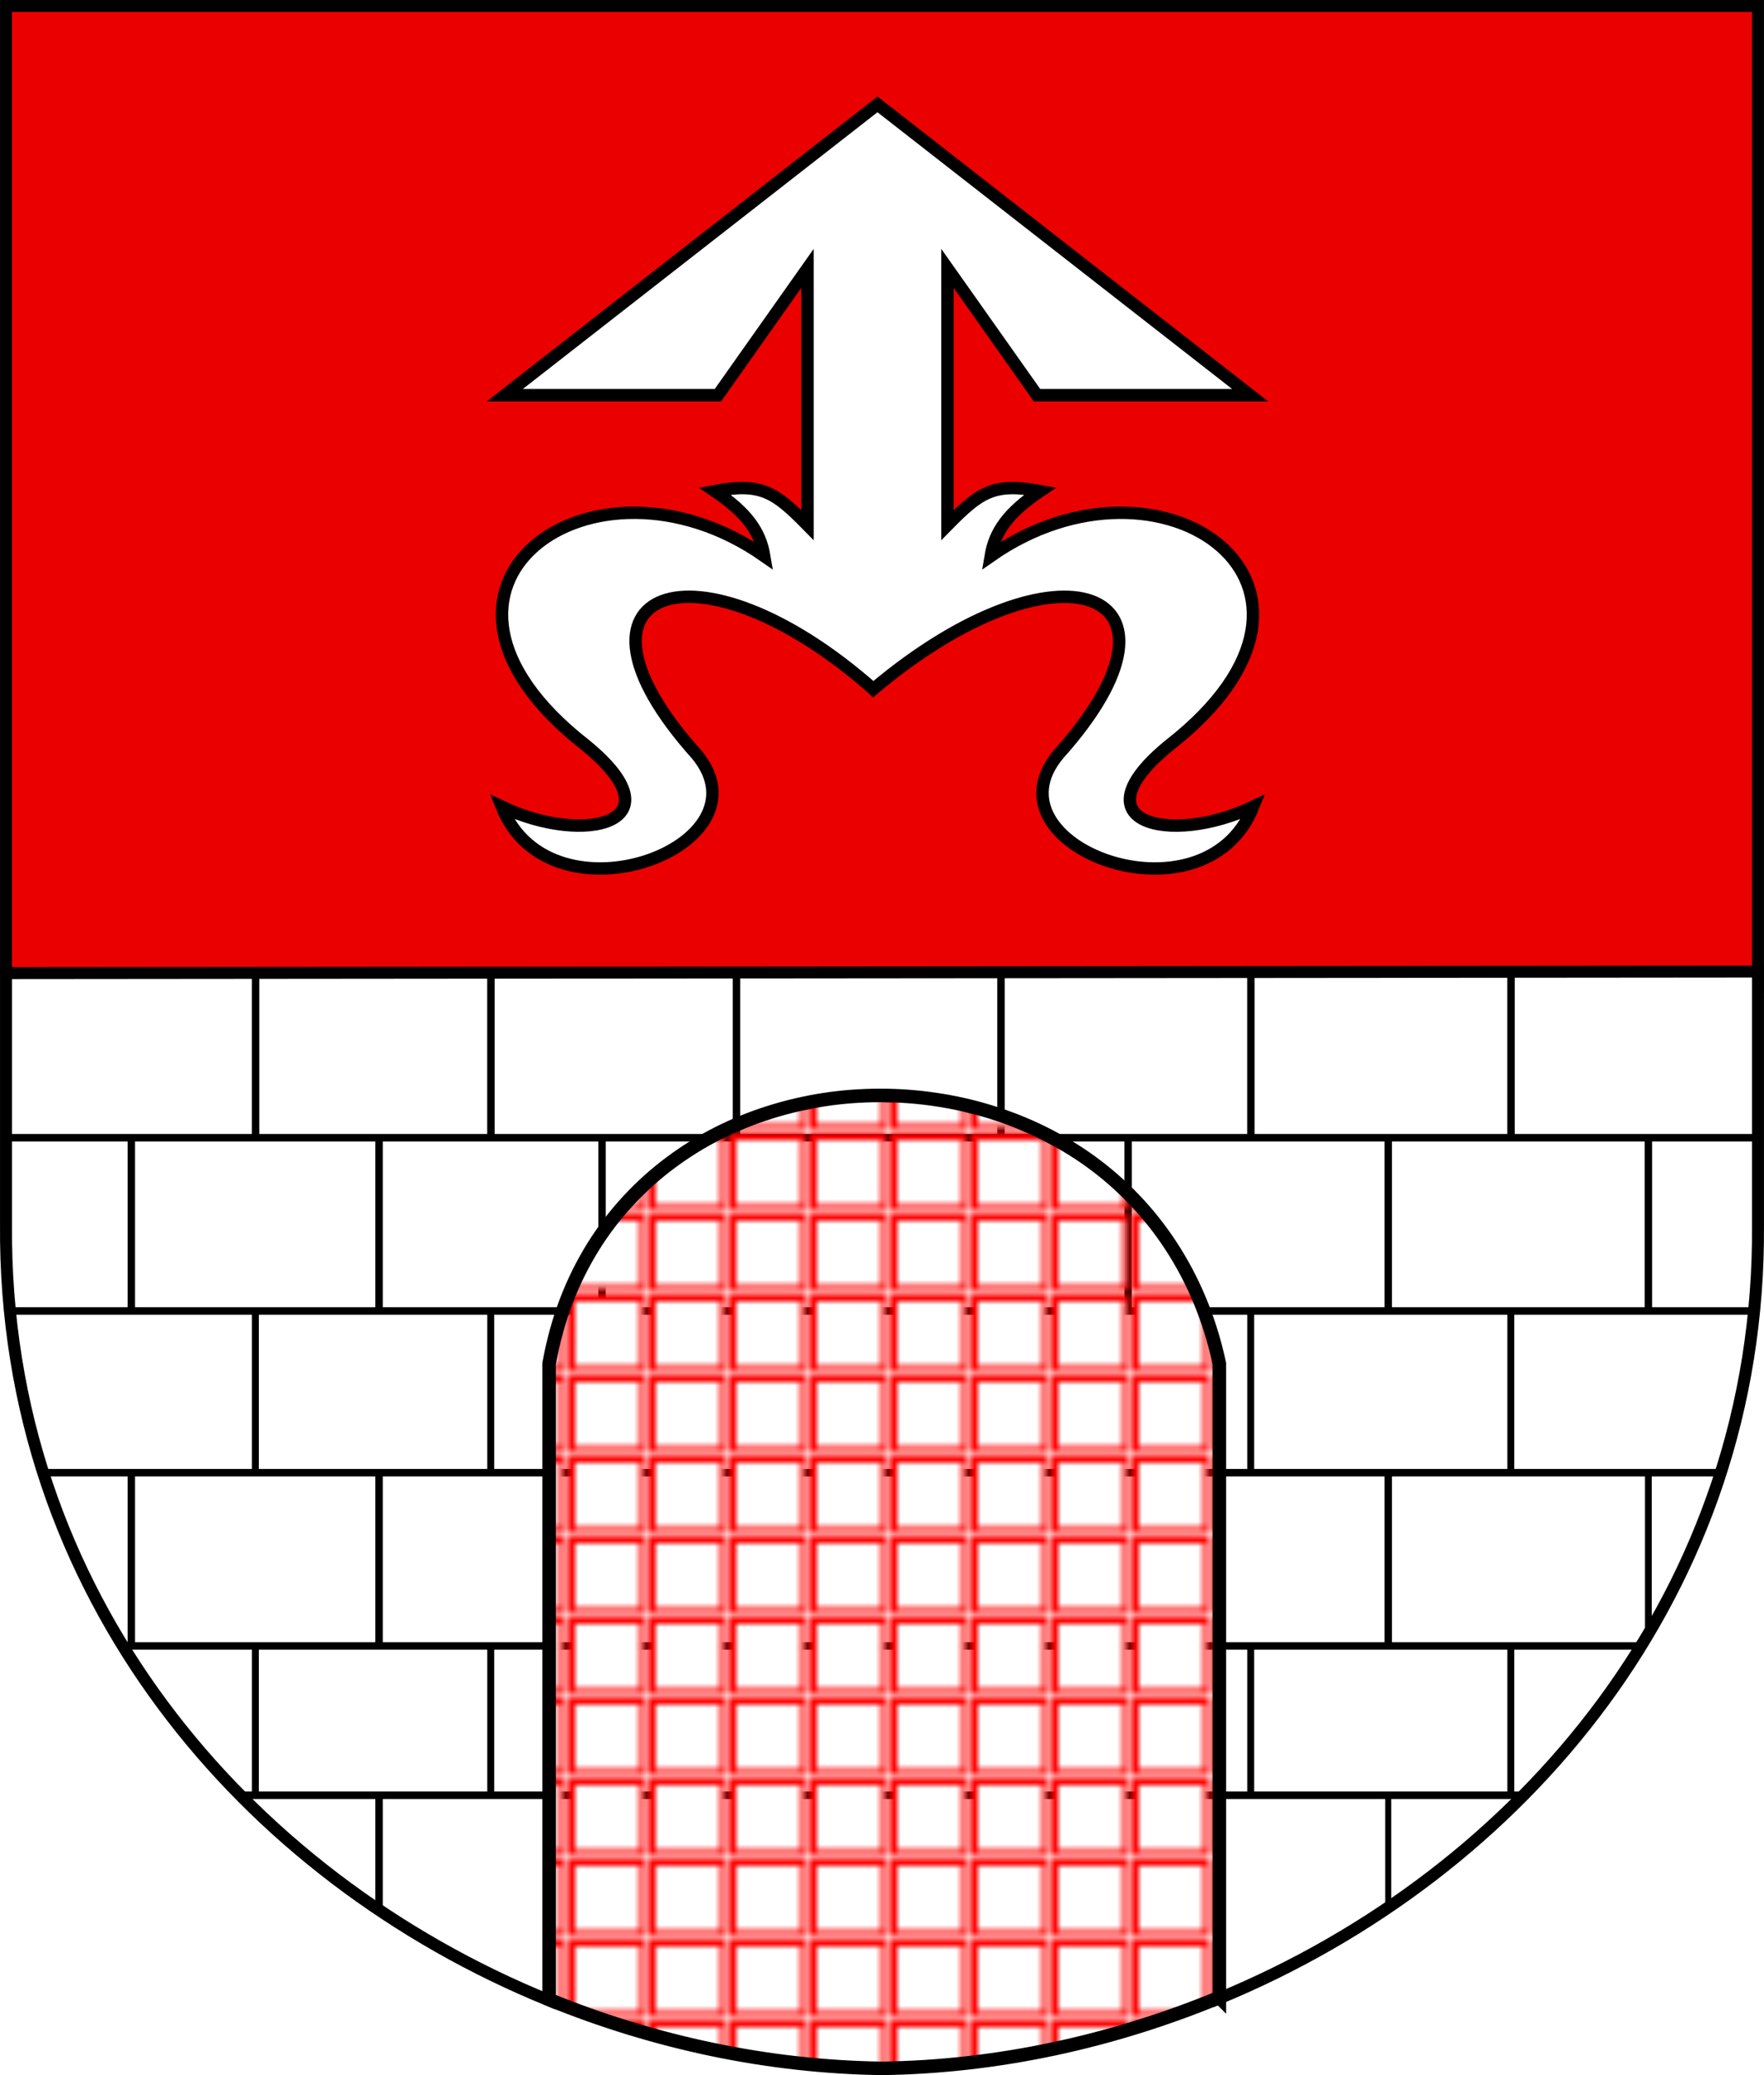 <?xml version="1.0" encoding="UTF-8"?>
<svg xmlns="http://www.w3.org/2000/svg" xmlns:xlink="http://www.w3.org/1999/xlink" width="680" height="800">
  <defs id="defs5">
    <pattern xlink:href="#pattern2284" id="pattern871" patternTransform="matrix(2.388,2.4893269e-7,-2.3715402e-7,2.391,-122.122,716.98)" />
    <pattern patternUnits="userSpaceOnUse" width="12.471" height="12.471" patternTransform="translate(-45.018,304.024)" id="pattern2284">
      <rect y="0.5" x="0.5" height="11.471" width="11.471" id="rect2282" style="opacity:1;color:#000000;fill:#ffffff;fill-opacity:1;fill-rule:evenodd;stroke:#ff0000;stroke-width:1;stroke-linecap:butt;stroke-linejoin:miter;marker:none;marker-start:none;marker-mid:none;marker-end:none;stroke-miterlimit:4;stroke-dasharray:none;stroke-dashoffset:0;stroke-opacity:1;visibility:visible;display:inline;overflow:visible" />
    </pattern>
  </defs>
  <path style="fill:#eb0000;fill-opacity:1;fill-rule:evenodd;stroke:#000000;stroke-width:4.615;stroke-linecap:butt;stroke-linejoin:miter;stroke-miterlimit:4;stroke-dasharray:none;stroke-opacity:1" d="M 677.684,382.555 V 2.307 H 341.343 338.582 2.316 V 375.995" id="path8036"/>
  <path style="fill:#ffffff;fill-opacity:1;fill-rule:evenodd;stroke:#000000;stroke-width:4.615;stroke-linecap:butt;stroke-linejoin:miter;stroke-miterlimit:4;stroke-dasharray:none;stroke-opacity:1" d="M 677.684,374.556 2.316,375.152 v 97.054 C 1.271,614.156 94.133,723.341 211.671,771.212 V 526.014 c 1.563,-8.576 3.768,-16.626 6.64,-24.139 2.872,-7.513 6.361,-14.477 10.371,-20.925 4.01,-6.448 8.53,-12.33 13.504,-17.712 4.975,-5.381 10.423,-10.26 16.19,-14.573 5.768,-4.313 11.891,-8.117 18.279,-11.359 6.389,-3.242 13.009,-5.901 19.846,-8.071 6.838,-2.17 13.926,-3.837 21.04,-4.932 7.114,-1.096 14.269,-1.624 21.488,-1.644 7.219,-0.019 14.485,0.511 21.637,1.569 7.152,1.058 14.203,2.645 21.115,4.783 6.912,2.138 13.644,4.777 20.145,7.996 6.5,3.219 12.81,6.982 18.727,11.285 5.917,4.303 11.477,9.185 16.638,14.573 5.161,5.388 9.868,11.311 14.101,17.786 4.233,6.475 7.984,13.511 11.117,21.075 3.133,7.564 5.675,15.633 7.536,24.288 V 770.39 C 586.747,722.148 678.723,613.447 677.684,472.206 Z" id="path2548"/>
  <path style="fill:none;fill-opacity:0.75;fill-rule:evenodd;stroke:#000000;stroke-width:2.886;stroke-linecap:butt;stroke-linejoin:miter;stroke-miterlimit:4;stroke-dasharray:none;stroke-opacity:1" d="M 2.535,438.614 H 676.168" id="path2291"/>
  <path style="fill:none;fill-opacity:0.75;fill-rule:evenodd;stroke:#000000;stroke-width:2.886;stroke-linecap:butt;stroke-linejoin:miter;stroke-miterlimit:4;stroke-dasharray:none;stroke-opacity:1" d="M 4.863,505.407 H 675.031" id="path2293"/>
  <path id="path2295" d="M 16.779,567.752 H 661.924" style="fill:none;fill-opacity:0.75;fill-rule:evenodd;stroke:#000000;stroke-width:2.886;stroke-linecap:butt;stroke-linejoin:miter;stroke-miterlimit:4;stroke-dasharray:none;stroke-opacity:1"/>
  <path id="path2297" d="M 48.194,634.545 H 631.104" style="fill:none;fill-opacity:0.75;fill-rule:evenodd;stroke:#000000;stroke-width:2.886;stroke-linecap:butt;stroke-linejoin:miter;stroke-miterlimit:4;stroke-dasharray:none;stroke-opacity:1"/>
  <path style="fill:none;fill-opacity:0.75;fill-rule:evenodd;stroke:#000000;stroke-width:2.886;stroke-linecap:butt;stroke-linejoin:miter;stroke-miterlimit:4;stroke-dasharray:none;stroke-opacity:1" d="M 92.155,692.107 H 587.143" id="path2299"/>
  <path id="path2559" d="M 385.862,438.106 V 372.925" style="fill:none;fill-opacity:0.75;fill-rule:evenodd;stroke:#000000;stroke-width:2.867;stroke-linecap:butt;stroke-linejoin:miter;stroke-miterlimit:4;stroke-dasharray:none;stroke-opacity:1"/>
  <path style="fill:none;fill-opacity:0.75;fill-rule:evenodd;stroke:#000000;stroke-width:2.867;stroke-linecap:butt;stroke-linejoin:miter;stroke-miterlimit:4;stroke-dasharray:none;stroke-opacity:1" d="M 283.902,438.106 V 372.925" id="path2557"/>
  <path style="fill:none;fill-opacity:0.75;fill-rule:evenodd;stroke:#000000;stroke-width:2.867;stroke-linecap:butt;stroke-linejoin:miter;stroke-miterlimit:4;stroke-dasharray:none;stroke-opacity:1" d="M 434.875,504.367 V 439.187" id="path2569"/>
  <use x="0" y="0" xlink:href="#path2569" id="use2575" transform="translate(-202.801)" width="744.094" height="1052.362"/>
  <path style="fill:url(#pattern871);fill-opacity:1;fill-rule:evenodd;stroke:#000000;stroke-width:5.214;stroke-linecap:butt;stroke-linejoin:miter;stroke-miterlimit:4;stroke-dasharray:none;stroke-opacity:1" d="M 470.045,770.041 V 525.664 c -1.861,-8.655 -4.403,-16.724 -7.536,-24.288 -3.133,-7.564 -6.884,-14.599 -11.117,-21.075 -4.233,-6.475 -8.94,-12.398 -14.101,-17.786 -5.161,-5.388 -10.721,-10.27 -16.638,-14.573 -5.917,-4.303 -12.227,-8.065 -18.727,-11.285 -6.5,-3.219 -13.233,-5.858 -20.145,-7.996 -6.912,-2.138 -13.963,-3.725 -21.115,-4.783 -7.152,-1.058 -14.418,-1.589 -21.637,-1.569 -7.219,0.019 -14.373,0.548 -21.488,1.644 -7.114,1.096 -14.202,2.763 -21.04,4.932 -6.838,2.17 -13.457,4.829 -19.846,8.071 -6.389,3.242 -12.512,7.047 -18.279,11.359 -5.768,4.313 -11.216,9.192 -16.19,14.573 -4.975,5.381 -9.495,11.264 -13.504,17.712 -4.01,6.448 -7.498,13.412 -10.371,20.925 -2.872,7.513 -5.077,15.562 -6.64,24.139 v 245.198 c 40.79,16.613 84.465,25.925 128.329,26.53 44.495,-0.614 88.756,-10.284 130.045,-27.352 z" id="path2528"/>
  <path id="path1399" style="fill:#ffffff;fill-opacity:1;fill-rule:evenodd;stroke:#000000;stroke-width:4.779;stroke-linecap:butt;stroke-linejoin:miter;stroke-miterlimit:4;stroke-dasharray:none;stroke-opacity:1" d="m 336.649,265.668 c -68.232,-60.233 -125.389,-38.764 -68.232,25.047 29.769,35.384 -55.966,67.787 -75.018,20.276 32.151,15.307 69.065,6.162 32.151,-23.855 -78.194,-61.227 3.175,-118.876 69.065,-72.757 -1.588,-9.542 -6.748,-16.698 -19.052,-25.047 17.862,-3.379 23.22,0.398 35.723,13.12 v -98.997 l -34.532,48.902 H 194.589 L 338.256,40.241 481.923,152.358 h -82.163 l -34.532,-48.902 v 98.997 c 12.503,-12.722 17.862,-16.499 35.723,-13.12 -12.305,8.349 -17.465,15.506 -19.052,25.047 65.889,-46.119 147.258,11.53 69.065,72.757 -36.914,30.017 0,39.161 32.151,23.855 -19.052,47.51 -104.788,15.108 -75.018,-20.276 57.157,-63.811 0,-85.28 -71.446,-25.047 z"/>
  <rect style="fill:none;stroke:none" width="12.471" height="12.471" x="0" y="300.614" id="rect2287"/>
  <path style="fill:none;fill-opacity:0.75;fill-rule:evenodd;stroke:#000000;stroke-width:2.867;stroke-linecap:butt;stroke-linejoin:miter;stroke-miterlimit:4;stroke-dasharray:none;stroke-opacity:1" d="M 98.518,438.106 V 372.925" id="path2553"/>
  <path id="path2555" d="M 189.244,438.106 V 372.925" style="fill:none;fill-opacity:0.75;fill-rule:evenodd;stroke:#000000;stroke-width:2.867;stroke-linecap:butt;stroke-linejoin:miter;stroke-miterlimit:4;stroke-dasharray:none;stroke-opacity:1"/>
  <path style="fill:none;fill-opacity:0.75;fill-rule:evenodd;stroke:#000000;stroke-width:2.867;stroke-linecap:butt;stroke-linejoin:miter;stroke-miterlimit:4;stroke-dasharray:none;stroke-opacity:1" d="M 482.205,438.106 V 372.925" id="path2561"/>
  <path id="path2563" d="M 582.48,438.106 V 372.925" style="fill:none;fill-opacity:0.75;fill-rule:evenodd;stroke:#000000;stroke-width:2.867;stroke-linecap:butt;stroke-linejoin:miter;stroke-miterlimit:4;stroke-dasharray:none;stroke-opacity:1"/>
  <path style="fill:none;fill-opacity:0.75;fill-rule:evenodd;stroke:#000000;stroke-width:2.867;stroke-linecap:butt;stroke-linejoin:miter;stroke-miterlimit:4;stroke-dasharray:none;stroke-opacity:1" d="M 635.426,504.367 V 439.187" id="path2565"/>
  <path id="path2567" d="M 535.151,504.367 V 439.187" style="fill:none;fill-opacity:0.75;fill-rule:evenodd;stroke:#000000;stroke-width:2.867;stroke-linecap:butt;stroke-linejoin:miter;stroke-miterlimit:4;stroke-dasharray:none;stroke-opacity:1"/>
  <use x="0" y="0" xlink:href="#path2569" id="use2571" transform="translate(-384.252)" width="744.094" height="1052.362"/>
  <use height="1052.362" width="744.094" transform="translate(-288.751)" id="use2573" xlink:href="#path2569" y="0" x="0"/>
  <use height="1052.362" width="744.094" transform="matrix(0.932,0,0,0.932,-306.858,97.222)" id="use2577" xlink:href="#path2569" y="0" x="0"/>
  <use x="0" y="0" xlink:href="#path2569" id="use2579" transform="matrix(0.932,0,0,0.932,-216.133,97.222)" width="744.094" height="1052.362"/>
  <use height="1052.362" width="744.094" transform="matrix(0.932,0,0,0.932,76.828,97.222)" id="use2581" xlink:href="#path2569" y="0" x="0"/>
  <use x="0" y="0" xlink:href="#path2569" id="use2583" transform="matrix(0.932,0,0,0.932,177.104,97.222)" width="744.094" height="1052.362"/>
  <path id="path2589" d="M 635.426,627.376 V 568.193" style="fill:none;fill-opacity:0.75;fill-rule:evenodd;stroke:#000000;stroke-width:2.604;stroke-linecap:butt;stroke-linejoin:miter;stroke-miterlimit:4;stroke-dasharray:none;stroke-opacity:1"/>
  <path style="fill:none;fill-opacity:0.75;fill-rule:evenodd;stroke:#000000;stroke-width:2.867;stroke-linecap:butt;stroke-linejoin:miter;stroke-miterlimit:4;stroke-dasharray:none;stroke-opacity:1" d="M 535.151,633.505 V 568.325" id="path2591"/>
  <use height="1052.362" width="744.094" transform="translate(-384.252,129.138)" id="use2593" xlink:href="#path2569" y="0" x="0"/>
  <use x="0" y="0" xlink:href="#path2569" id="use2595" transform="translate(-288.751,129.138)" width="744.094" height="1052.362"/>
  <use x="0" y="0" xlink:href="#path2569" id="use2597" transform="matrix(0.932,0,0,0.862,-306.858,257.039)" width="744.094" height="1052.362"/>
  <use height="1052.362" width="744.094" transform="matrix(0.932,0,0,0.862,-216.133,257.039)" id="use2599" xlink:href="#path2569" y="0" x="0"/>
  <use x="0" y="0" xlink:href="#path2569" id="use2601" transform="matrix(0.932,0,0,0.862,76.828,257.039)" width="744.094" height="1052.362"/>
  <use height="1052.362" width="744.094" transform="matrix(0.932,0,0,0.862,177.104,257.039)" id="use2603" xlink:href="#path2569" y="0" x="0"/>
  <path id="path2605" d="M 535.151,734.744 V 692.183" style="fill:none;fill-opacity:0.75;fill-rule:evenodd;stroke:#000000;stroke-width:2.317;stroke-linecap:butt;stroke-linejoin:miter;stroke-miterlimit:4;stroke-dasharray:none;stroke-opacity:1"/>
  <use height="1052.362" width="744.094" transform="matrix(1,0,0,0.668,-288.751,398.622)" id="use2607" xlink:href="#path2569" y="0" x="0"/>
</svg>